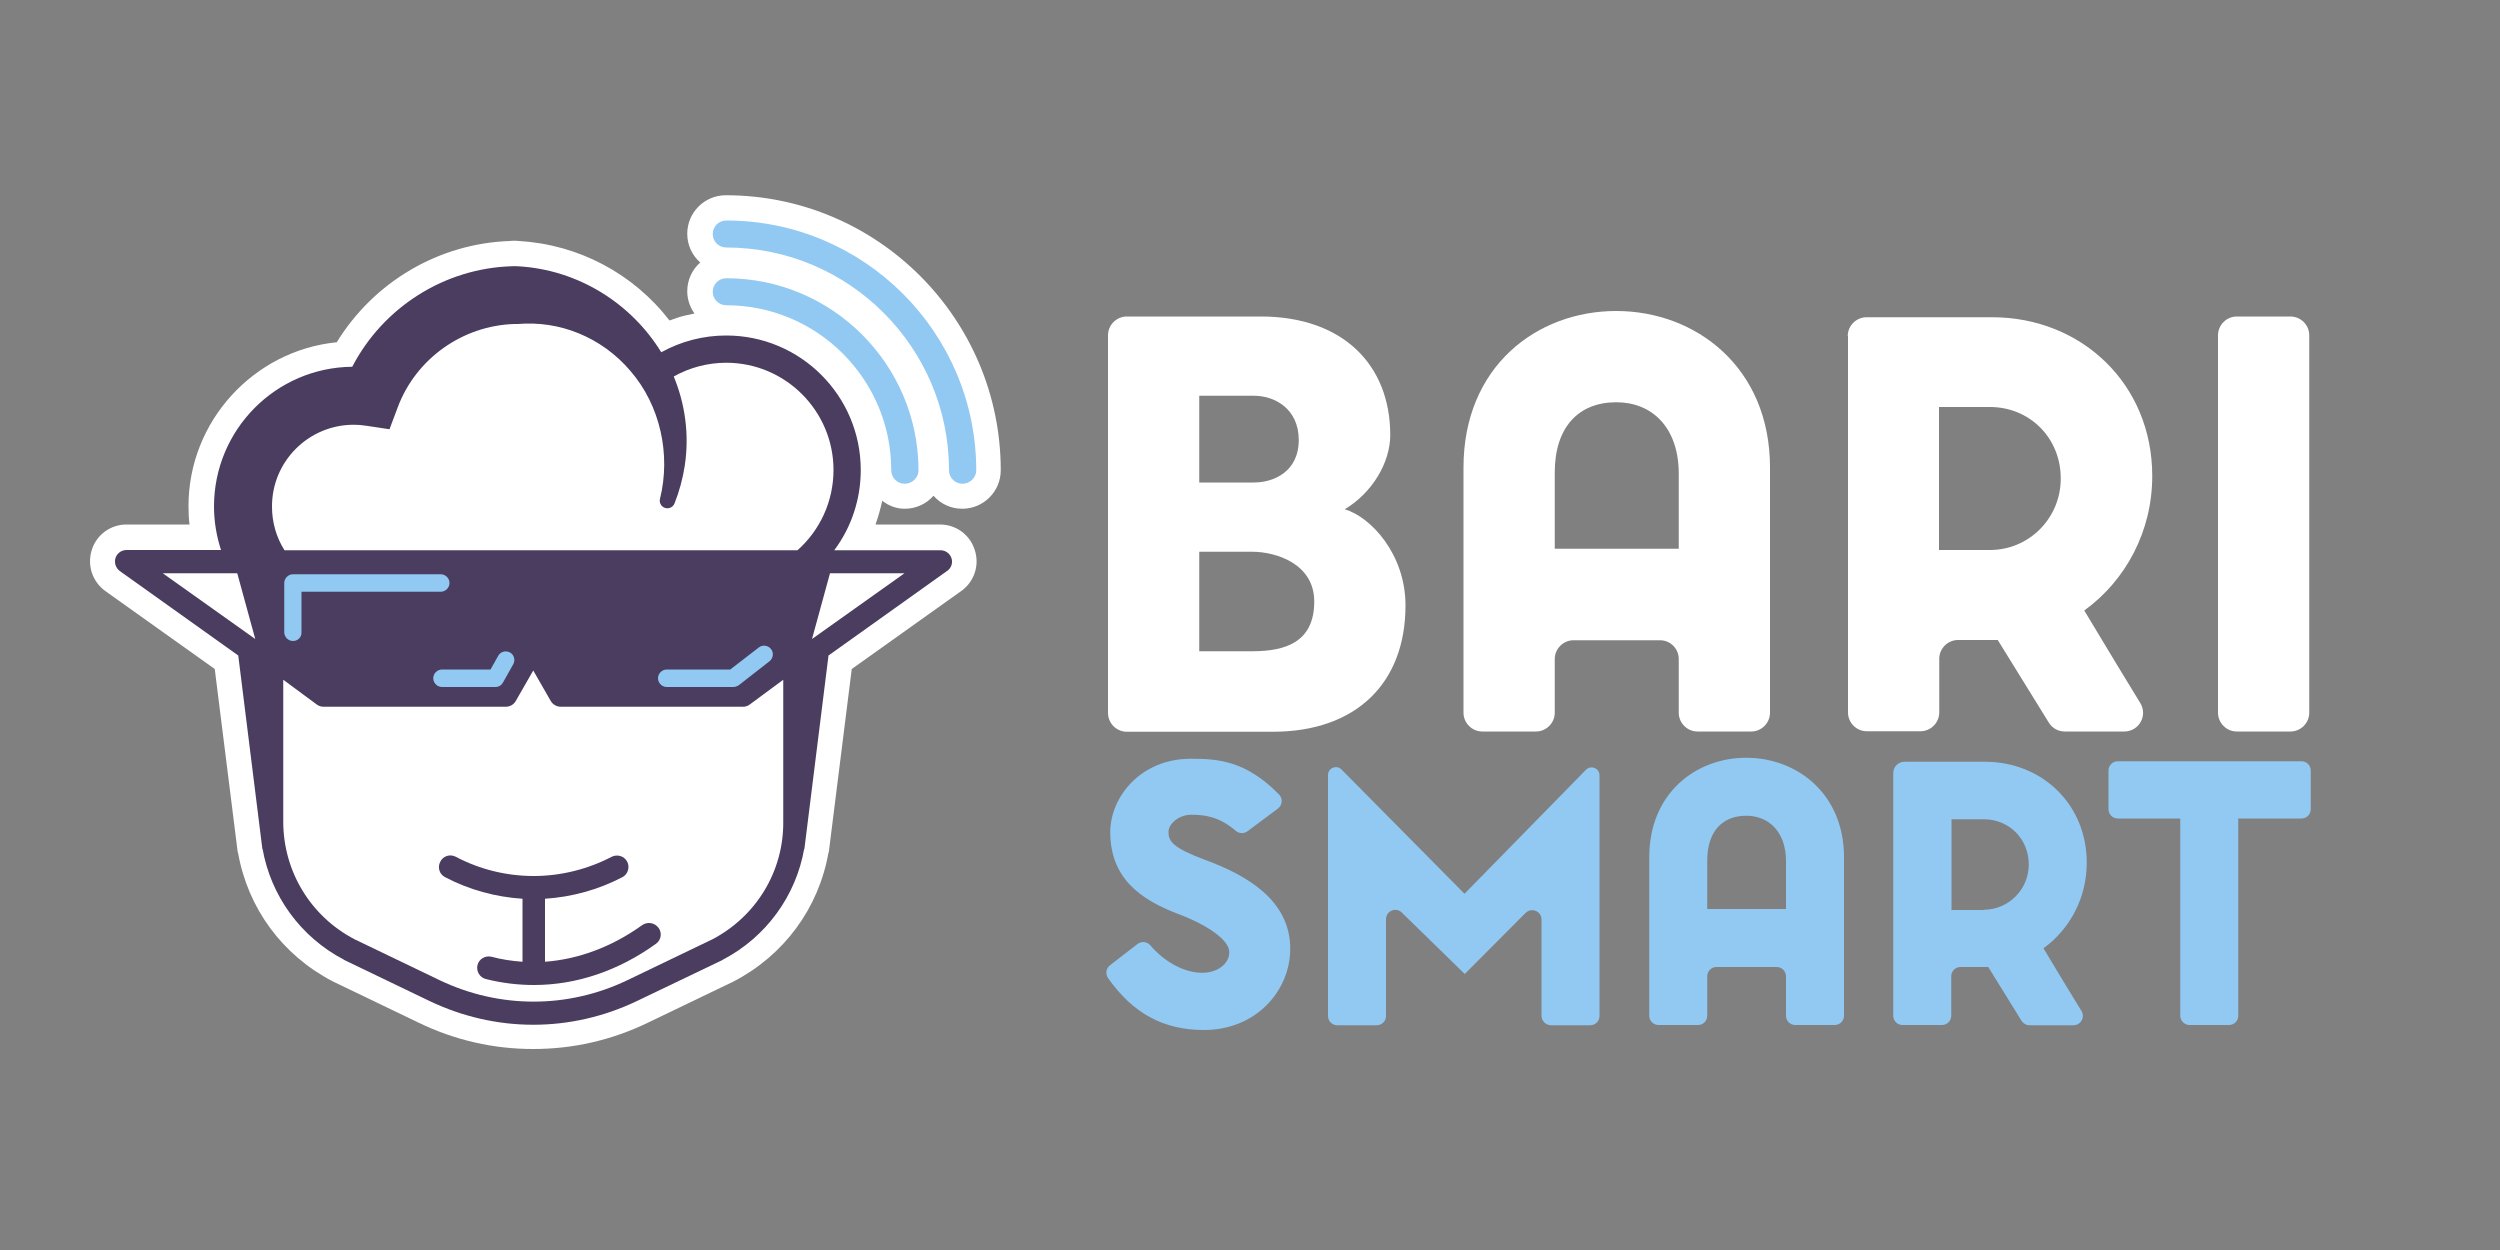 <?xml version="1.0" encoding="utf-8"?>
<!-- Generator: Adobe Illustrator 27.7.0, SVG Export Plug-In . SVG Version: 6.00 Build 0)  -->
<svg version="1.1" id="Layer_2" xmlns="http://www.w3.org/2000/svg" xmlns:xlink="http://www.w3.org/1999/xlink" x="0px" y="0px"
	 viewBox="0 0 1000 500" style="enable-background:new 0 0 1000 500;" xml:space="preserve">
<rect x="0" y="0" width="1000" height="500" fill="#808080" stroke="none"/>
<style type="text/css">
	.st0{fill:#FFFFFF;}
	.st1{fill:#91C9F2;}
	.st2{fill:#4A3D60;}
</style>
<g>
	<g>
		<path class="st0" d="M443.2,285.1v-151c0-4.1,3.4-7.5,7.5-7.5h53.6c32.8,0,51.8,19.3,51.8,47.4c0,11.1-7.3,23.2-18.2,29.7
			c10.4,3.1,24.3,17.9,24.3,38.5c0,31-19.7,50.5-53.1,50.5h-58.5C446.5,292.6,443.2,289.3,443.2,285.1z M501.6,158.3h-21.9V193h21.9
			c7.7,0,17.9-4.2,17.9-17C519.5,163.6,510,158.3,501.6,158.3z M479.7,220.7v39.8h21.2c13.1,0,24.8-3.5,24.8-19.9
			c0-15.1-15.3-19.9-24.8-19.9H479.7z"/>
		<path class="st0" d="M664,256.1h-34.6c-4.1,0-7.5,3.4-7.5,7.5v21.5c0,4.1-3.4,7.5-7.5,7.5h-21.5c-4.1,0-7.5-3.4-7.5-7.5v-98.1
			c0-40.3,29.2-62.6,61.1-62.6c31.7,0,61.5,22.4,61.5,62.6v98.1c0,4.1-3.4,7.5-7.5,7.5H679c-4.1,0-7.5-3.4-7.5-7.5v-21.5
			C671.5,259.5,668.2,256.1,664,256.1z M671.5,219.6V189c-0.2-18.2-10.8-28.1-25-28.1c-15.1,0-24.6,10-24.6,28.1v30.5H671.5z"/>
		<path class="st0" d="M739.1,134.4c0-4.1,3.4-7.5,7.5-7.5h50.3c35.6,0,64,26.6,64,63.5c0,22.1-10.6,41.8-27.2,53.8
			c3.1,5,7.6,12.8,22.4,37c3.1,5-0.5,11.4-6.4,11.4h-23.8c-2.6,0-5-1.3-6.4-3.6l-20.4-33h-2.2h-13.7c-4.1,0-7.5,3.4-7.5,7.5v21.5
			c0,4.1-3.4,7.5-7.5,7.5h-21.5c-4.1,0-7.5-3.4-7.5-7.5V134.4z M796,220c15.5,0,28.3-12.6,28.3-28.6c0-16.4-12.6-28.6-28.3-28.6
			h-20.4V220H796z"/>
		<path class="st0" d="M923.7,134.1v151c0,4.1-3.4,7.5-7.5,7.5h-21.5c-4.1,0-7.5-3.4-7.5-7.5v-151c0-4.1,3.4-7.5,7.5-7.5h21.5
			C920.3,126.6,923.7,130,923.7,134.1z"/>
	</g>
	<g>
		<path class="st1" d="M467.4,332.8c0,3.7,1.7,6.3,14.5,11.1c17,6.2,34.2,16.3,34.2,35.6c0,16.7-13.6,32.5-34.5,32.5
			c-16.2,0-28.4-6.6-38.4-20.8c-1.1-1.6-0.8-3.9,0.8-5.1l11-8.5c1.6-1.2,3.8-1,5.1,0.5c5.1,6,13.2,11.3,21.5,11
			c6.2-0.3,10.3-4.2,10.1-8.4c-0.1-4.6-8.4-10.6-20.4-15.1c-15.8-6-27.2-14.8-27.2-32.8c0-13.8,12-29.3,32.2-29.3
			c10.5,0,22,0.6,35.3,14.3c1.6,1.6,1.4,4.2-0.4,5.6l-12.2,9.1c-1.4,1-3.3,1-4.6-0.1c-6.9-5.9-12.7-6.5-18-6.5
			C471.7,325.9,467.4,329.4,467.4,332.8z"/>
		<path class="st1" d="M616.6,406.3v-38.5c0-3.3-4-5-6.4-2.6l-24.3,24.4L560.7,365c-2.4-2.3-6.3-0.6-6.3,2.7v38.7
			c0,2.1-1.7,3.7-3.7,3.7h-15.8c-2.1,0-3.7-1.7-3.7-3.7V310c0-2.8,3.4-4.2,5.4-2.2l49.2,49.7l48.6-49.6c2-2,5.4-0.6,5.4,2.2v96.3
			c0,2.1-1.7,3.7-3.7,3.7h-15.8C618.2,410,616.6,408.3,616.6,406.3z"/>
		<path class="st1" d="M710.7,386.8h-24.1c-2.1,0-3.7,1.7-3.7,3.7v15.8c0,2.1-1.7,3.7-3.7,3.7h-15.8c-2.1,0-3.7-1.7-3.7-3.7v-63.4
			c0-25.6,18.6-39.8,38.8-39.8c20.1,0,39.1,14.2,39.1,39.8v63.4c0,2.1-1.7,3.7-3.7,3.7h-15.8c-2.1,0-3.7-1.7-3.7-3.7v-15.8
			C714.4,388.5,712.7,386.8,710.7,386.8z M714.4,363.6v-19.4c-0.1-11.5-6.9-17.9-15.9-17.9c-9.6,0-15.6,6.3-15.6,17.9v19.4H714.4z"
			/>
		<path class="st1" d="M757.3,309.2c0-2.5,2-4.5,4.5-4.5H794c22.7,0,40.7,16.9,40.7,40.4c0,14.1-6.8,26.6-17.3,34.2
			c2,3.3,5,8.5,15.2,25.1c1.5,2.5-0.3,5.7-3.2,5.7l-17.6,0c-1.3,0-2.5-0.7-3.2-1.8l-13.3-21.5H794h-9.8c-2.1,0-3.7,1.7-3.7,3.7v15.8
			c0,2.1-1.7,3.7-3.7,3.7H761c-2.1,0-3.7-1.7-3.7-3.7V309.2z M793.5,363.9c9.8,0,18-8,18-18.1c0-10.4-8-18.1-18-18.1h-12.9v36.3
			H793.5z"/>
		<path class="st1" d="M872.1,406.3v-78.9h-25c-2.1,0-3.7-1.7-3.7-3.7v-15.5c0-2.1,1.7-3.7,3.7-3.7h73.5c2.1,0,3.7,1.7,3.7,3.7v15.5
			c0,2.1-1.7,3.7-3.7,3.7h-25.3v78.9c0,2.1-1.7,3.7-3.7,3.7h-15.8C873.8,410,872.1,408.3,872.1,406.3z"/>
	</g>
</g>
<path class="st0" d="M361.9,203.5c4.6,0,8.7-2,11.5-5.2c2.8,3.2,6.9,5.2,11.5,5.2c8.5,0,15.4-6.9,15.4-15.4c0-60.6-49.3-110-110-110
	c-8.5,0-15.4,6.9-15.4,15.4c0,4.6,2,8.7,5.2,11.5c-3.2,2.8-5.2,6.9-5.2,11.5c0,3.3,1.1,6.4,2.9,8.9c-1,0.2-2,0.4-3.2,0.7l-0.5,0.1
	c-2.1,0.5-4.2,1.2-6.3,2c-14.5-18.8-36.4-30.4-60.2-31.8c-0.5,0-1.1-0.1-1.6-0.1c-0.7,0-1.4,0-2.1,0.1c-28.5,1-54.4,16.4-69.2,40.5
	c-33.2,3.3-59.3,31.6-59.3,65.5c0,2.5,0.1,4.9,0.4,7.4H50.6c-6.4,0-12,4.1-13.9,10.2c-1.9,6.1,0.2,12.6,5.4,16.4l43.8,31.2l9.2,73.4
	l0.1,0c3.9,22.3,17.7,41,37.8,51.5c0.1,0.1,0.3,0.1,0.4,0.2l34.1,16.4c14.5,7,29.9,10.5,45.8,10.5s31.3-3.5,45.8-10.5l34.1-16.4
	c0.1-0.1,0.3-0.1,0.4-0.2c20.1-10.5,33.9-29.3,37.8-51.5l0.1,0l9.2-73.4l43.8-31.2c5.2-3.7,7.4-10.3,5.4-16.4
	c-1.9-6.1-7.5-10.2-13.9-10.2h-25.8c1.1-3.1,2-6.3,2.7-9.5C355.6,202.4,358.6,203.5,361.9,203.5z"/>
<path class="st1" d="M385,193.5c-3,0-5.4-2.4-5.4-5.4c0-49.1-40-89.1-89.1-89.1c-3,0-5.4-2.4-5.4-5.4s2.4-5.4,5.4-5.4
	c55.1,0,100,44.8,100,100C390.5,191,388,193.5,385,193.5z"/>
<path class="st1" d="M361.9,193.5c-3,0-5.4-2.4-5.4-5.4c0-36.4-29.6-66-66-66c-3,0-5.4-2.4-5.4-5.4s2.4-5.4,5.4-5.4
	c42.4,0,76.9,34.5,76.9,76.9C367.4,191,364.9,193.5,361.9,193.5z"/>
<g>
	<g>
		<path class="st2" d="M256.8,370.1c-12,8.6-25.3,13.6-38.8,14.6v-25.2c10.7-0.7,21.3-3.6,30.9-8.6c2.3-1.2,3.1-4,2-6.2
			c-1.2-2.3-4-3.1-6.2-2c-9.6,5-20.4,7.7-31.2,7.7c-10.8,0-21.6-2.6-31.2-7.7c-2.3-1.2-5.1-0.3-6.2,2c-1.2,2.3-0.3,5.1,2,6.2
			c9.5,5,20.1,7.9,30.9,8.6v25.2c-4.2-0.3-8.3-0.9-12.4-2c-2.5-0.6-5,0.9-5.6,3.3c-0.6,2.5,0.9,5,3.3,5.6c6.3,1.6,12.8,2.4,19.3,2.4
			c17,0,33.8-5.7,48.8-16.5c2.1-1.5,2.5-4.4,1-6.4C261.8,369,258.9,368.6,256.8,370.1z"/>
		<path class="st2" d="M380.6,223.3c-0.6-1.9-2.4-3.2-4.4-3.2h-42.5c6.8-9.1,10.6-20.3,10.6-32.1c0-29.7-24.1-53.8-53.8-53.8
			c-9.2,0-18,2.3-26,6.7c-11.9-19.4-33.1-33.1-57.5-34.4c-0.8-0.1-1.5,0-2.3,0c-27,0.8-51.5,16.5-63.8,40.2
			c-30.6,0.3-55.3,25.2-55.3,55.9c0,6,1,11.8,2.8,17.4H50.6c-2,0-3.8,1.3-4.4,3.2c-0.6,1.9,0.1,4,1.7,5.2l47.4,33.8L105,340l0-0.6
			c3.3,18.9,15.2,35.4,32.6,44.5c0,0,0.1,0,0.1,0.1l34.1,16.4c13.2,6.3,27.3,9.5,41.5,9.5s28.3-3.2,41.5-9.5L289,384
			c0,0,0.1,0,0.1-0.1c17.4-9.1,29.3-25.6,32.6-44.5l0,0.6l9.7-77.8l47.4-33.8C380.5,227.3,381.2,225.2,380.6,223.3z M141.5,169.9
			c1.5,0,3,0.1,5,0.4l9.3,1.4l3.3-8.8c7.3-19.5,26-32.7,46.7-33.3c0.4,0,0.9,0,1.3,0c8.1-0.7,16.5,0.5,24.3,3.7
			c7.9,3.2,15.1,8.4,20.7,15c12,13.8,16.3,33.5,11.9,51.2c-0.4,1.5,0.4,3,1.8,3.6c1.6,0.6,3.3-0.1,4-1.7c1.9-4.8,3.3-9.9,4.1-15.1
			c1.9-12.6,0.1-24.8-4.4-35.7c6.4-3.6,13.6-5.5,21-5.5c23.7,0,42.9,19.3,42.9,42.9c0,12.4-5.3,24-14.4,32.1h-0.9h-9.2H118h-4.2
			c-3.3-5.2-5-11.2-5-17.4C108.7,184.6,123.4,169.9,141.5,169.9z M65.1,229.3h29.8l7.2,26.3L65.1,229.3z M285,375.7l-34.1,16.4
			c-23.8,11.4-51.1,11.4-75,0l-34.1-16.4c-17.6-9.2-28.5-27.2-28.5-47.1v-56.7l13.4,9.9c0.8,0.6,1.8,0.9,2.7,0.9h72.9
			c1.7,0,3.2-0.9,4-2.3l7-12.2l7,12.2c0.8,1.4,2.4,2.3,4,2.3h72.9c1,0,1.9-0.3,2.7-0.9l13.4-9.9v56.7
			C313.5,348.5,302.5,366.5,285,375.7z M324.8,255.6l7.2-26.3h29.8L324.8,255.6z"/>
	</g>
	<g>
		<path class="st1" d="M198.2,274.8h-21.4c-1.9,0-3.5-1.6-3.5-3.5s1.6-3.5,3.5-3.5h19.4l3.1-5.5c0.9-1.7,3.1-2.2,4.7-1.3
			c1.7,0.9,2.2,3.1,1.3,4.7l-4.1,7.3C200.6,274.1,199.5,274.8,198.2,274.8z"/>
		<path class="st1" d="M117.2,256.4c-1.9,0-3.5-1.6-3.5-3.5v-19.7c0-1.9,1.6-3.5,3.5-3.5h59.1c1.9,0,3.5,1.6,3.5,3.5
			s-1.6,3.5-3.5,3.5h-55.7v16.2C120.7,254.9,119.1,256.4,117.2,256.4z"/>
		<path class="st1" d="M293.3,274.8h-26.6c-1.9,0-3.5-1.6-3.5-3.5s1.6-3.5,3.5-3.5h25.4l11.4-8.8c1.5-1.2,3.7-0.9,4.9,0.6
			c1.2,1.5,0.9,3.7-0.6,4.9l-12.3,9.6C294.8,274.5,294.1,274.8,293.3,274.8z"/>
	</g>
</g>
</svg>
